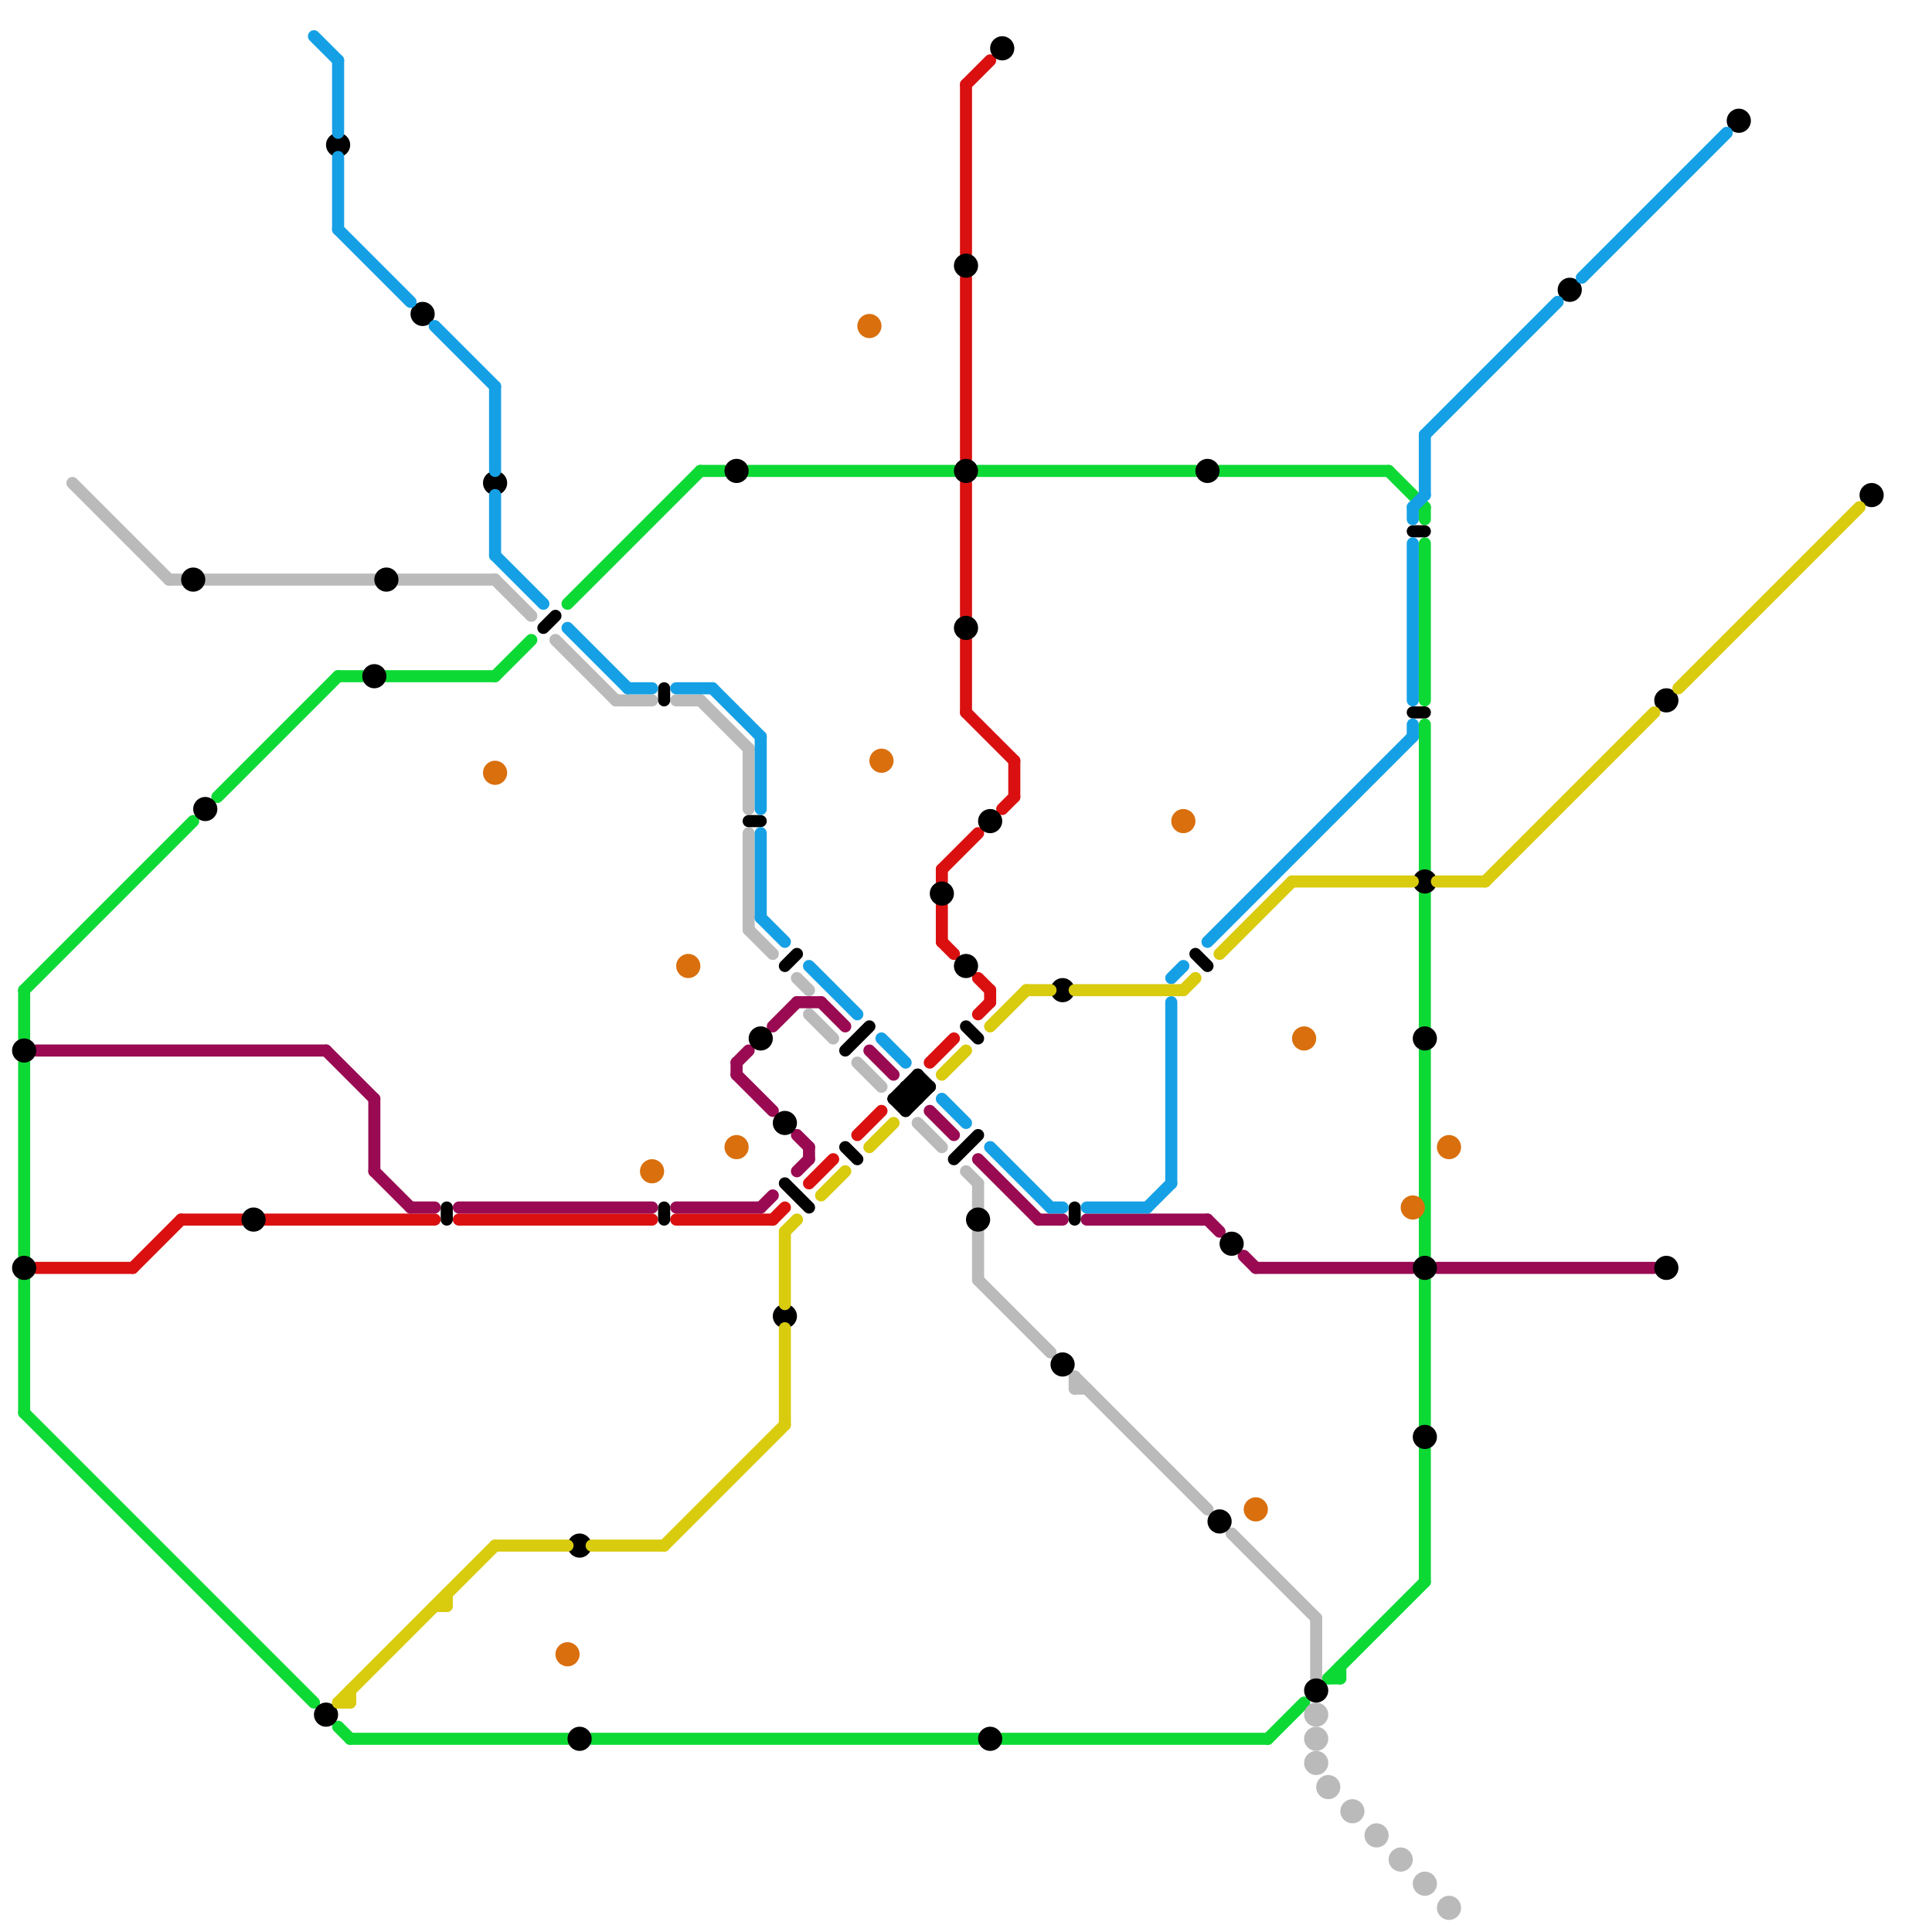 
<svg version="1.1" xmlns="http://www.w3.org/2000/svg" viewBox="0 0 160 160">
<style>line { stroke-width: 1; fill: none; stroke-linecap: round; stroke-linejoin: round; } .c0 { stroke: #da1010 } .c1 { stroke: #0dd935 } .c2 { stroke: #bababa } .c3 { stroke: #990a52 } .c4 { stroke: #000000 } .c5 { stroke: #15a0e5 } .c6 { stroke: #d9cb0d } .c7 { stroke: #d96f0d }</style><line class="c0" x1="78" y1="78" x2="79" y2="79"/><line class="c0" x1="83" y1="67" x2="84" y2="66"/><line class="c0" x1="78" y1="72" x2="81" y2="69"/><line class="c0" x1="78" y1="72" x2="78" y2="73"/><line class="c0" x1="38" y1="101" x2="54" y2="101"/><line class="c0" x1="64" y1="101" x2="65" y2="100"/><line class="c0" x1="84" y1="63" x2="84" y2="66"/><line class="c0" x1="80" y1="53" x2="80" y2="59"/><line class="c0" x1="81" y1="81" x2="82" y2="82"/><line class="c0" x1="80" y1="7" x2="80" y2="21"/><line class="c0" x1="15" y1="101" x2="20" y2="101"/><line class="c0" x1="56" y1="101" x2="64" y2="101"/><line class="c0" x1="11" y1="105" x2="15" y2="101"/><line class="c0" x1="81" y1="84" x2="82" y2="83"/><line class="c0" x1="80" y1="23" x2="80" y2="38"/><line class="c0" x1="80" y1="7" x2="82" y2="5"/><line class="c0" x1="82" y1="82" x2="82" y2="83"/><line class="c0" x1="3" y1="105" x2="11" y2="105"/><line class="c0" x1="71" y1="94" x2="73" y2="92"/><line class="c0" x1="77" y1="88" x2="79" y2="86"/><line class="c0" x1="22" y1="101" x2="36" y2="101"/><line class="c0" x1="80" y1="40" x2="80" y2="51"/><line class="c0" x1="80" y1="59" x2="84" y2="63"/><line class="c0" x1="78" y1="75" x2="78" y2="78"/><line class="c0" x1="67" y1="98" x2="69" y2="96"/><line class="c1" x1="28" y1="56" x2="30" y2="56"/><line class="c1" x1="118" y1="45" x2="118" y2="58"/><line class="c1" x1="41" y1="56" x2="44" y2="53"/><line class="c1" x1="118" y1="74" x2="118" y2="85"/><line class="c1" x1="110" y1="139" x2="118" y2="131"/><line class="c1" x1="111" y1="138" x2="111" y2="139"/><line class="c1" x1="2" y1="82" x2="16" y2="68"/><line class="c1" x1="118" y1="120" x2="118" y2="131"/><line class="c1" x1="83" y1="144" x2="105" y2="144"/><line class="c1" x1="105" y1="144" x2="108" y2="141"/><line class="c1" x1="118" y1="42" x2="118" y2="43"/><line class="c1" x1="115" y1="39" x2="118" y2="42"/><line class="c1" x1="32" y1="56" x2="41" y2="56"/><line class="c1" x1="81" y1="39" x2="99" y2="39"/><line class="c1" x1="2" y1="117" x2="26" y2="141"/><line class="c1" x1="110" y1="139" x2="111" y2="139"/><line class="c1" x1="49" y1="144" x2="81" y2="144"/><line class="c1" x1="28" y1="143" x2="29" y2="144"/><line class="c1" x1="47" y1="50" x2="58" y2="39"/><line class="c1" x1="18" y1="66" x2="28" y2="56"/><line class="c1" x1="118" y1="87" x2="118" y2="104"/><line class="c1" x1="29" y1="144" x2="47" y2="144"/><line class="c1" x1="2" y1="106" x2="2" y2="117"/><line class="c1" x1="118" y1="60" x2="118" y2="72"/><line class="c1" x1="118" y1="106" x2="118" y2="118"/><line class="c1" x1="2" y1="82" x2="2" y2="86"/><line class="c1" x1="58" y1="39" x2="60" y2="39"/><line class="c1" x1="2" y1="88" x2="2" y2="104"/><line class="c1" x1="62" y1="39" x2="79" y2="39"/><line class="c1" x1="101" y1="39" x2="115" y2="39"/><line class="c2" x1="66" y1="81" x2="67" y2="82"/><line class="c2" x1="6" y1="40" x2="14" y2="48"/><line class="c2" x1="89" y1="114" x2="89" y2="115"/><line class="c2" x1="41" y1="48" x2="44" y2="51"/><line class="c2" x1="81" y1="102" x2="81" y2="106"/><line class="c2" x1="102" y1="127" x2="109" y2="134"/><line class="c2" x1="62" y1="77" x2="64" y2="79"/><line class="c2" x1="14" y1="48" x2="15" y2="48"/><line class="c2" x1="81" y1="106" x2="87" y2="112"/><line class="c2" x1="17" y1="48" x2="31" y2="48"/><line class="c2" x1="62" y1="69" x2="62" y2="77"/><line class="c2" x1="56" y1="58" x2="58" y2="58"/><line class="c2" x1="33" y1="48" x2="41" y2="48"/><line class="c2" x1="46" y1="53" x2="51" y2="58"/><line class="c2" x1="89" y1="115" x2="90" y2="115"/><line class="c2" x1="62" y1="62" x2="62" y2="67"/><line class="c2" x1="109" y1="134" x2="109" y2="139"/><line class="c2" x1="81" y1="98" x2="81" y2="100"/><line class="c2" x1="80" y1="97" x2="81" y2="98"/><line class="c2" x1="89" y1="114" x2="100" y2="125"/><line class="c2" x1="67" y1="84" x2="69" y2="86"/><line class="c2" x1="76" y1="93" x2="78" y2="95"/><line class="c2" x1="71" y1="88" x2="73" y2="90"/><line class="c2" x1="51" y1="58" x2="54" y2="58"/><line class="c2" x1="58" y1="58" x2="62" y2="62"/><circle cx="120" cy="158" r="1" fill="#bababa" /><circle cx="109" cy="142" r="1" fill="#bababa" /><circle cx="114" cy="152" r="1" fill="#bababa" /><circle cx="109" cy="144" r="1" fill="#bababa" /><circle cx="116" cy="154" r="1" fill="#bababa" /><circle cx="110" cy="148" r="1" fill="#bababa" /><circle cx="112" cy="150" r="1" fill="#bababa" /><circle cx="109" cy="146" r="1" fill="#bababa" /><circle cx="118" cy="156" r="1" fill="#bababa" /><line class="c3" x1="86" y1="101" x2="88" y2="101"/><line class="c3" x1="72" y1="87" x2="74" y2="89"/><line class="c3" x1="77" y1="92" x2="79" y2="94"/><line class="c3" x1="68" y1="83" x2="70" y2="85"/><line class="c3" x1="3" y1="87" x2="27" y2="87"/><line class="c3" x1="67" y1="95" x2="67" y2="96"/><line class="c3" x1="104" y1="105" x2="117" y2="105"/><line class="c3" x1="103" y1="104" x2="104" y2="105"/><line class="c3" x1="90" y1="101" x2="100" y2="101"/><line class="c3" x1="100" y1="101" x2="101" y2="102"/><line class="c3" x1="66" y1="97" x2="67" y2="96"/><line class="c3" x1="38" y1="100" x2="54" y2="100"/><line class="c3" x1="27" y1="87" x2="31" y2="91"/><line class="c3" x1="66" y1="83" x2="68" y2="83"/><line class="c3" x1="64" y1="85" x2="66" y2="83"/><line class="c3" x1="63" y1="100" x2="64" y2="99"/><line class="c3" x1="34" y1="100" x2="36" y2="100"/><line class="c3" x1="61" y1="88" x2="61" y2="89"/><line class="c3" x1="31" y1="91" x2="31" y2="97"/><line class="c3" x1="31" y1="97" x2="34" y2="100"/><line class="c3" x1="119" y1="105" x2="137" y2="105"/><line class="c3" x1="56" y1="100" x2="63" y2="100"/><line class="c3" x1="61" y1="89" x2="64" y2="92"/><line class="c3" x1="66" y1="94" x2="67" y2="95"/><line class="c3" x1="81" y1="96" x2="86" y2="101"/><line class="c3" x1="61" y1="88" x2="62" y2="87"/><line class="c4" x1="75" y1="91" x2="76" y2="90"/><line class="c4" x1="62" y1="68" x2="63" y2="68"/><line class="c4" x1="117" y1="44" x2="118" y2="44"/><line class="c4" x1="76" y1="89" x2="77" y2="90"/><line class="c4" x1="65" y1="80" x2="66" y2="79"/><line class="c4" x1="76" y1="89" x2="76" y2="91"/><line class="c4" x1="99" y1="79" x2="100" y2="80"/><line class="c4" x1="37" y1="100" x2="37" y2="101"/><line class="c4" x1="55" y1="57" x2="55" y2="58"/><line class="c4" x1="75" y1="90" x2="77" y2="90"/><line class="c4" x1="55" y1="100" x2="55" y2="101"/><line class="c4" x1="89" y1="100" x2="89" y2="101"/><line class="c4" x1="80" y1="85" x2="81" y2="86"/><line class="c4" x1="65" y1="98" x2="67" y2="100"/><line class="c4" x1="74" y1="91" x2="76" y2="89"/><line class="c4" x1="75" y1="92" x2="77" y2="90"/><line class="c4" x1="79" y1="96" x2="81" y2="94"/><line class="c4" x1="75" y1="90" x2="76" y2="91"/><line class="c4" x1="70" y1="87" x2="72" y2="85"/><line class="c4" x1="45" y1="52" x2="46" y2="51"/><line class="c4" x1="75" y1="90" x2="75" y2="92"/><line class="c4" x1="70" y1="95" x2="71" y2="96"/><line class="c4" x1="74" y1="91" x2="75" y2="92"/><line class="c4" x1="74" y1="91" x2="76" y2="91"/><line class="c4" x1="117" y1="59" x2="118" y2="59"/><circle cx="41" cy="40" r="1" fill="#000000" /><circle cx="144" cy="10" r="1" fill="#000000" /><circle cx="138" cy="58" r="1" fill="#000000" /><circle cx="63" cy="86" r="1" fill="#000000" /><circle cx="118" cy="119" r="1" fill="#000000" /><circle cx="78" cy="74" r="1" fill="#000000" /><circle cx="17" cy="67" r="1" fill="#000000" /><circle cx="80" cy="22" r="1" fill="#000000" /><circle cx="28" cy="12" r="1" fill="#000000" /><circle cx="80" cy="80" r="1" fill="#000000" /><circle cx="118" cy="73" r="1" fill="#000000" /><circle cx="21" cy="101" r="1" fill="#000000" /><circle cx="31" cy="56" r="1" fill="#000000" /><circle cx="61" cy="39" r="1" fill="#000000" /><circle cx="82" cy="68" r="1" fill="#000000" /><circle cx="2" cy="87" r="1" fill="#000000" /><circle cx="35" cy="26" r="1" fill="#000000" /><circle cx="80" cy="52" r="1" fill="#000000" /><circle cx="82" cy="144" r="1" fill="#000000" /><circle cx="109" cy="140" r="1" fill="#000000" /><circle cx="32" cy="48" r="1" fill="#000000" /><circle cx="2" cy="105" r="1" fill="#000000" /><circle cx="65" cy="109" r="1" fill="#000000" /><circle cx="100" cy="39" r="1" fill="#000000" /><circle cx="80" cy="39" r="1" fill="#000000" /><circle cx="101" cy="126" r="1" fill="#000000" /><circle cx="102" cy="103" r="1" fill="#000000" /><circle cx="65" cy="93" r="1" fill="#000000" /><circle cx="138" cy="105" r="1" fill="#000000" /><circle cx="118" cy="105" r="1" fill="#000000" /><circle cx="48" cy="144" r="1" fill="#000000" /><circle cx="83" cy="4" r="1" fill="#000000" /><circle cx="88" cy="113" r="1" fill="#000000" /><circle cx="81" cy="101" r="1" fill="#000000" /><circle cx="16" cy="48" r="1" fill="#000000" /><circle cx="27" cy="142" r="1" fill="#000000" /><circle cx="155" cy="41" r="1" fill="#000000" /><circle cx="118" cy="86" r="1" fill="#000000" /><circle cx="88" cy="82" r="1" fill="#000000" /><circle cx="130" cy="24" r="1" fill="#000000" /><circle cx="48" cy="128" r="1" fill="#000000" /><line class="c5" x1="47" y1="52" x2="52" y2="57"/><line class="c5" x1="78" y1="91" x2="80" y2="93"/><line class="c5" x1="52" y1="57" x2="54" y2="57"/><line class="c5" x1="63" y1="61" x2="63" y2="67"/><line class="c5" x1="26" y1="3" x2="28" y2="5"/><line class="c5" x1="63" y1="76" x2="65" y2="78"/><line class="c5" x1="117" y1="45" x2="117" y2="58"/><line class="c5" x1="100" y1="78" x2="117" y2="61"/><line class="c5" x1="87" y1="100" x2="88" y2="100"/><line class="c5" x1="41" y1="46" x2="45" y2="50"/><line class="c5" x1="28" y1="19" x2="34" y2="25"/><line class="c5" x1="97" y1="81" x2="98" y2="80"/><line class="c5" x1="117" y1="42" x2="117" y2="43"/><line class="c5" x1="41" y1="41" x2="41" y2="46"/><line class="c5" x1="67" y1="80" x2="71" y2="84"/><line class="c5" x1="56" y1="57" x2="59" y2="57"/><line class="c5" x1="131" y1="23" x2="143" y2="11"/><line class="c5" x1="63" y1="69" x2="63" y2="76"/><line class="c5" x1="117" y1="42" x2="118" y2="41"/><line class="c5" x1="73" y1="86" x2="75" y2="88"/><line class="c5" x1="82" y1="95" x2="87" y2="100"/><line class="c5" x1="97" y1="83" x2="97" y2="98"/><line class="c5" x1="118" y1="36" x2="118" y2="41"/><line class="c5" x1="59" y1="57" x2="63" y2="61"/><line class="c5" x1="117" y1="60" x2="117" y2="61"/><line class="c5" x1="28" y1="5" x2="28" y2="11"/><line class="c5" x1="41" y1="32" x2="41" y2="39"/><line class="c5" x1="118" y1="36" x2="129" y2="25"/><line class="c5" x1="36" y1="27" x2="41" y2="32"/><line class="c5" x1="95" y1="100" x2="97" y2="98"/><line class="c5" x1="90" y1="100" x2="95" y2="100"/><line class="c5" x1="28" y1="13" x2="28" y2="19"/><line class="c6" x1="41" y1="128" x2="47" y2="128"/><line class="c6" x1="28" y1="141" x2="41" y2="128"/><line class="c6" x1="119" y1="73" x2="123" y2="73"/><line class="c6" x1="65" y1="102" x2="65" y2="108"/><line class="c6" x1="107" y1="73" x2="117" y2="73"/><line class="c6" x1="55" y1="128" x2="65" y2="118"/><line class="c6" x1="28" y1="141" x2="29" y2="141"/><line class="c6" x1="78" y1="89" x2="80" y2="87"/><line class="c6" x1="36" y1="133" x2="37" y2="133"/><line class="c6" x1="89" y1="82" x2="98" y2="82"/><line class="c6" x1="101" y1="79" x2="107" y2="73"/><line class="c6" x1="29" y1="140" x2="29" y2="141"/><line class="c6" x1="123" y1="73" x2="137" y2="59"/><line class="c6" x1="37" y1="132" x2="37" y2="133"/><line class="c6" x1="65" y1="110" x2="65" y2="118"/><line class="c6" x1="82" y1="85" x2="85" y2="82"/><line class="c6" x1="49" y1="128" x2="55" y2="128"/><line class="c6" x1="85" y1="82" x2="87" y2="82"/><line class="c6" x1="139" y1="57" x2="154" y2="42"/><line class="c6" x1="98" y1="82" x2="99" y2="81"/><line class="c6" x1="72" y1="95" x2="74" y2="93"/><line class="c6" x1="68" y1="99" x2="70" y2="97"/><line class="c6" x1="65" y1="102" x2="66" y2="101"/><circle cx="54" cy="97" r="1" fill="#d96f0d" /><circle cx="120" cy="95" r="1" fill="#d96f0d" /><circle cx="117" cy="100" r="1" fill="#d96f0d" /><circle cx="72" cy="27" r="1" fill="#d96f0d" /><circle cx="104" cy="125" r="1" fill="#d96f0d" /><circle cx="98" cy="68" r="1" fill="#d96f0d" /><circle cx="57" cy="80" r="1" fill="#d96f0d" /><circle cx="108" cy="86" r="1" fill="#d96f0d" /><circle cx="41" cy="64" r="1" fill="#d96f0d" /><circle cx="73" cy="63" r="1" fill="#d96f0d" /><circle cx="61" cy="95" r="1" fill="#d96f0d" /><circle cx="47" cy="137" r="1" fill="#d96f0d" />


</svg>

